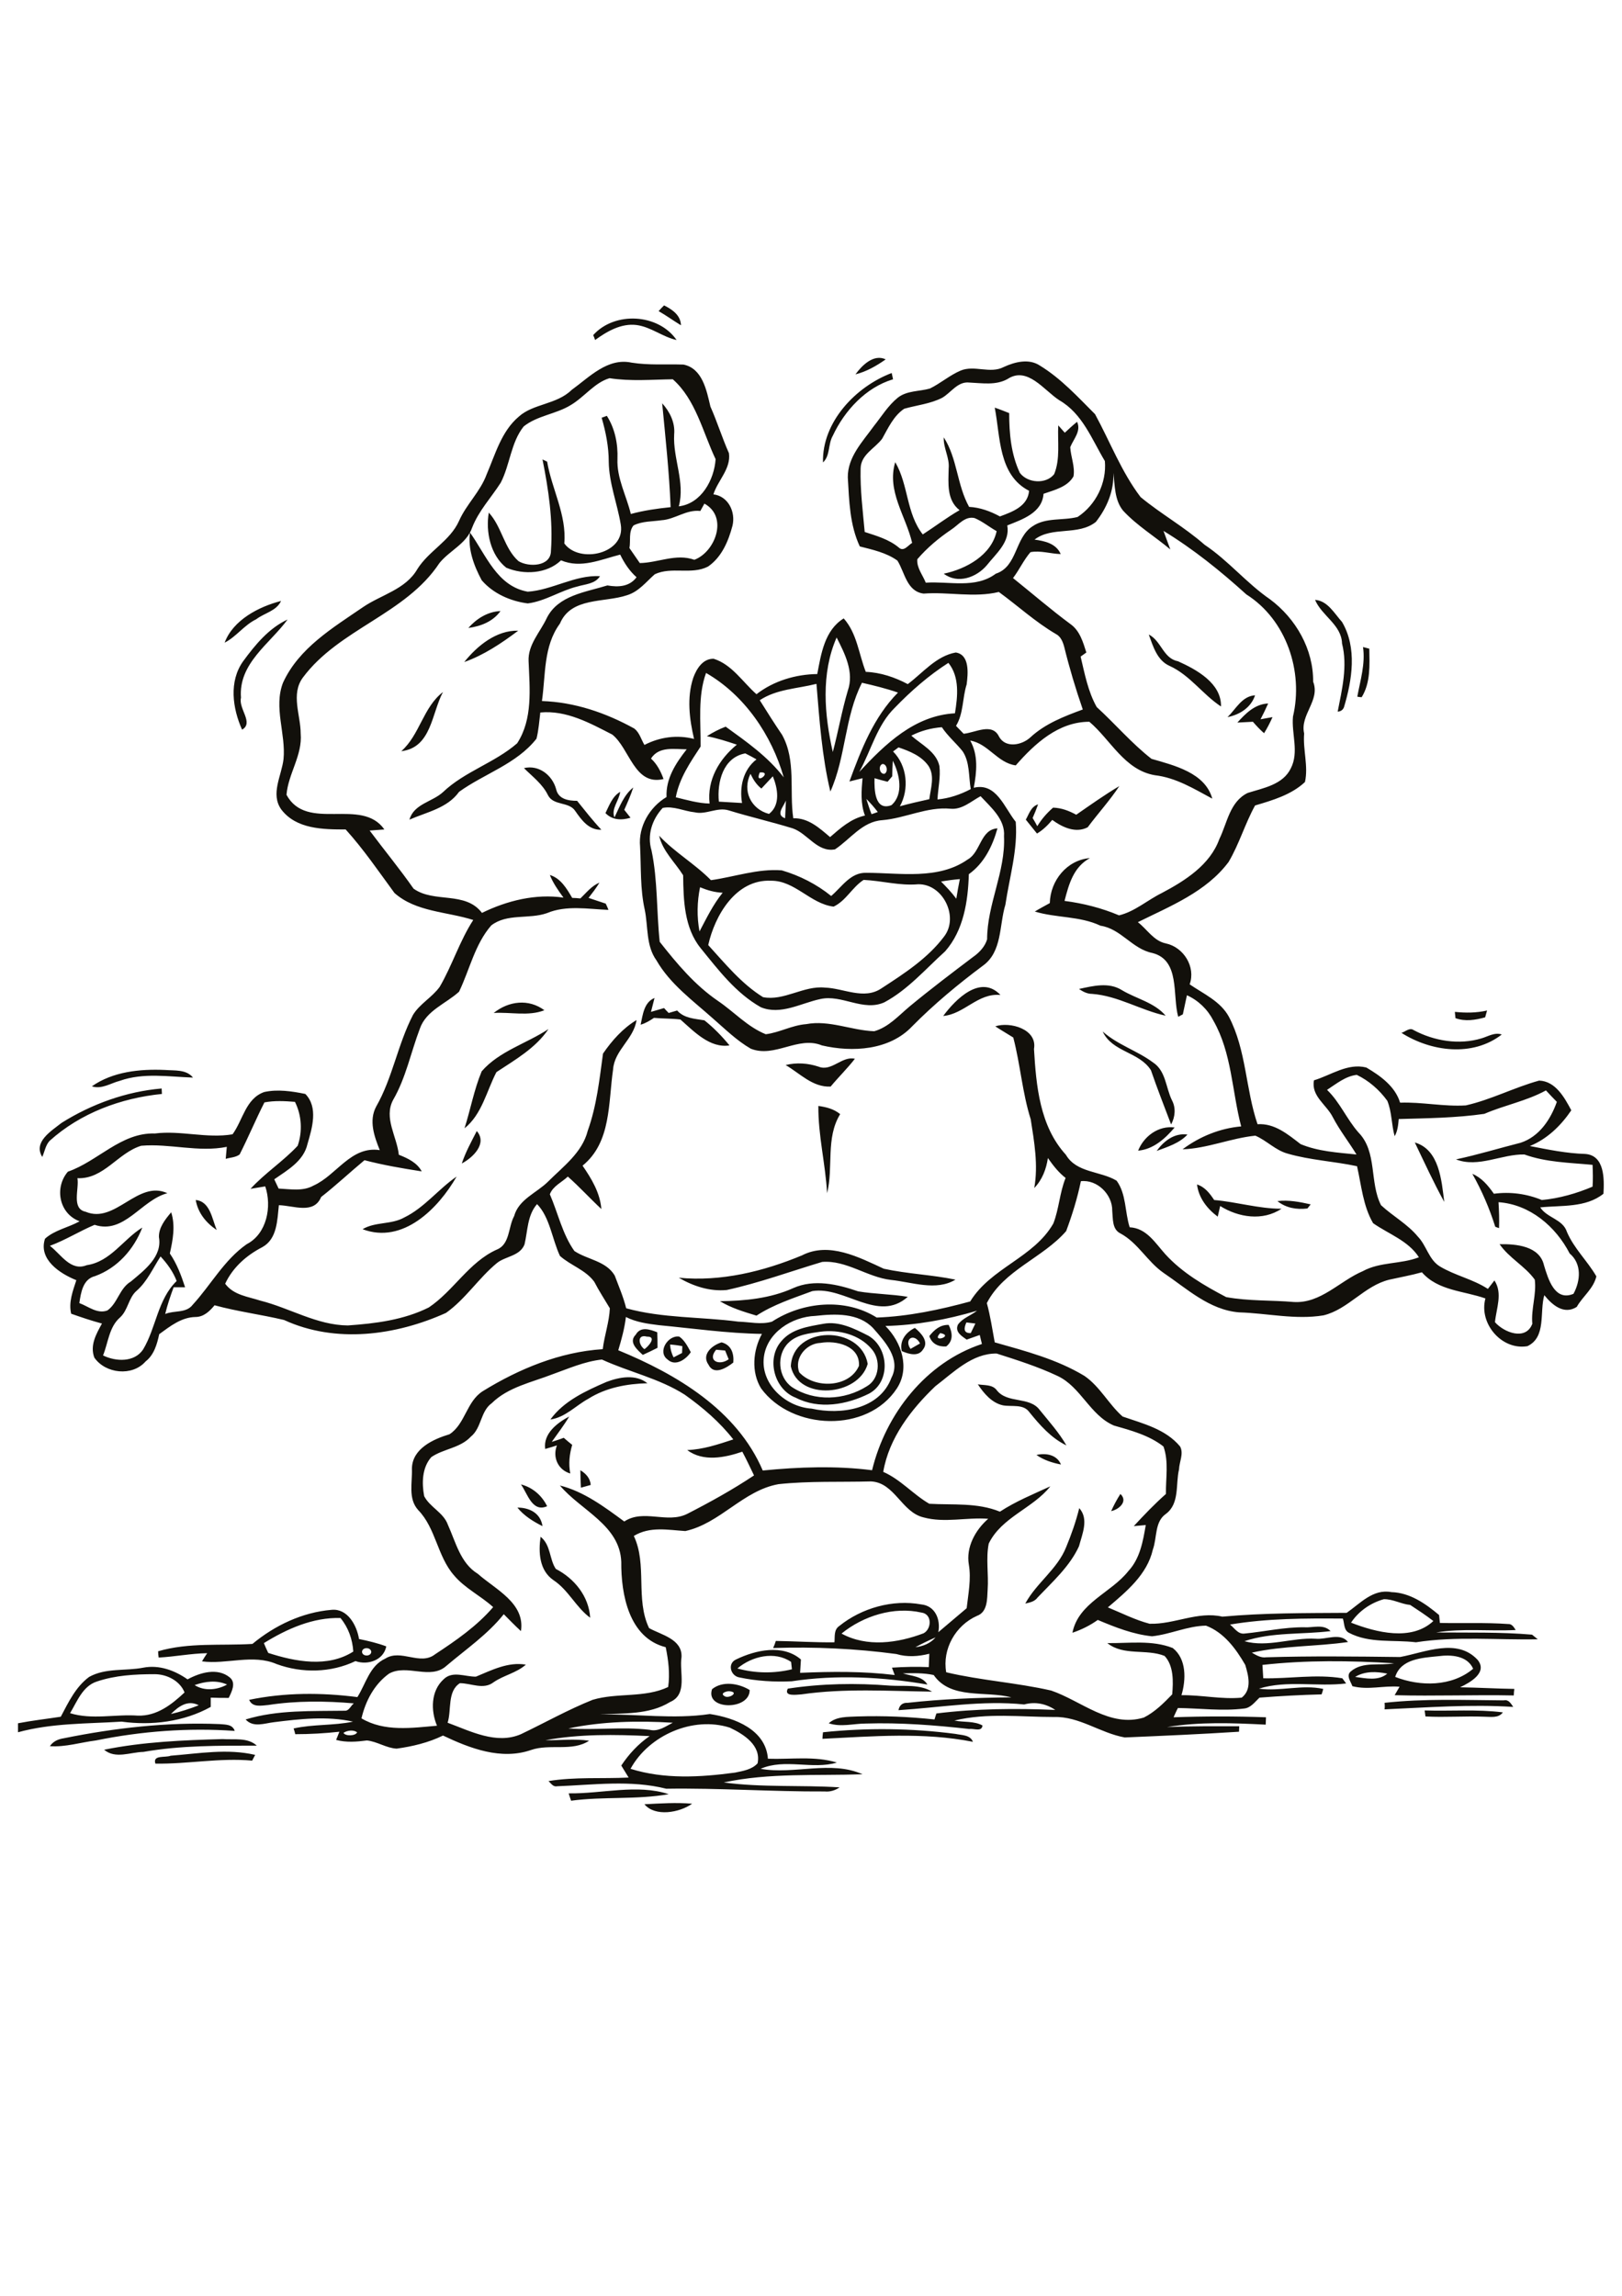 <?xml version="1.0" encoding="utf-8"?>
<!-- Generator: Adobe Illustrator 21.0.2, SVG Export Plug-In . SVG Version: 6.00 Build 0)  -->
<svg version="1.2" baseProfile="tiny" id="Layer_1" xmlns="http://www.w3.org/2000/svg" xmlns:xlink="http://www.w3.org/1999/xlink"
	 x="0px" y="0px" viewBox="0 0 595 842" overflow="scroll" xml:space="preserve">
<path fill="#12100B" d="M236.4,661.7c5.8-0.3,11.7-0.7,17.5-0.2C249.3,664.8,240.3,666.4,236.4,661.7 M208.6,657.7
	c12.2,0.2,25.1-3.5,36.7,0.3c-11.8,2.1-23.9,0.8-35.8,2.4C209.3,659.8,208.8,658.4,208.6,657.7 M62.6,643.9
	c10.3-0.8,20.8-2.7,31-0.3c-0.3,0.5-0.8,1.6-1.1,2.1c-11.8-1.1-23.7,1.3-35.5,1.1C55.9,643.5,60.7,644.7,62.6,643.9 M38.2,641.7
	c14.3-2.9,28.9-3.5,43.4-3.9c4.3,0.3,9.2-0.7,12.6,2.4c-13.9,0-27.9-0.1-41.6,2.3C47.8,642.6,42.3,645.2,38.2,641.7 M301.9,635.3
	c16.2-1.7,32.5-1.5,48.6,0.6c2.3,0.5,5.4,0.3,6.4,2.9c-18.2-3.6-36.8-2-55.2-1.1C301.7,637.2,301.8,636,301.9,635.3 M23.4,637.5
	c18.8-3.8,38-6,57.2-5.2c2,0.2,4.7,0,5.5,2.5c-17-1.2-34.2,0.1-50.9,3.5c-5.6,0.7-11.2,2.5-16.9,2.1
	C19.5,638.6,21.4,637.8,23.4,637.5 M522.6,627.3c9.6,0.3,19.2-0.5,28.7,0.7c-1.6,2.2-4.4,1.6-6.7,1.6c-7.2-0.3-14.5,0.3-21.7-0.1
	C522.8,628.9,522.7,627.8,522.6,627.3 M507.9,624.5c14.5-1.6,29.2-1,43.7-0.9c1.8-0.4,2.6,1.1,3.5,2.4c-15.7-1-31.5,0.2-47.2,0.9
	C508,626.3,508,625.1,507.9,624.5 M289,619.3c12.4-1.9,25.1-2.1,37.6-1.1c5.1,0.3,10.7-0.6,15.3,2.2c-15.9-0.2-32-1.3-47.9,1
	C292.2,621.5,287.4,622.3,289,619.3 M267.9,620.3c-0.9-0.3-4,0.6-2.2,1.7C267.2,623.2,271.2,620.7,267.9,620.3 M261.2,619.5
	c3.8-3.1,9.7-2.2,13.8,0.3C275.1,627.3,258.6,627.3,261.2,619.5 M62.7,628.6c3.5-0.8,6.9-1.9,10.2-3.2
	C68.9,623.3,65.5,625.8,62.7,628.6 M71.4,618c3.6,2.3,8.3,1.8,11.9-0.2C79.5,616.1,75.3,616.6,71.4,618 M35.5,616.7
	c-5.2,1.7-7.2,7.3-9.8,11.6c8.1,2.5,16.6,0.3,24.9,0.9c6.9,0.2,12.3-4,17.1-8.5c-1.7-4.3-6.5-6.7-11-6.7
	C49.5,614,42.3,614.4,35.5,616.7 M32.7,615c6.1-3.4,13.3-2.1,19.9-3.4c5.8-1.1,11.5,1,16.2,4.3c4.6-2.5,11-4.4,15.5-0.7
	c2.4,2,0.7,5.2-0.4,7.5c-2.2,0-4.4,0-6.6-0.1c0,0.9,0,2.6,0,3.4c-9.9,5.5-21.7,6.9-32.7,5.4c-12.7,0.8-25.6,0.5-38,3.9V632
	c5.2-1,10.5-1.6,15.7-2.4C25.1,624.3,27.8,618.6,32.7,615 M132.8,605.8c0.1,1.8,3.3,1.8,3.4,0C136,604,132.9,604,132.8,605.8
	 M96.8,602.6c0.5,1.2,1,2.4,1.6,3.6c9.9,3.2,21.8,5.5,31.2-0.5c-0.3-4.5-1.8-8.8-4.7-12.3C114.8,593.1,105.2,597.4,96.8,602.6
	 M92.6,602.9c8.2-6.8,18.3-11.6,29-12.5c5.9-0.6,9.3,5.7,10.1,10.7c3.4,0.7,6.8,1.5,10,2.7c-1,5.1-6.8,7-11.3,5.4
	c-9,4.3-19.6,4.5-28.9,1.1c-8.8-3.8-18.3,0.2-27.4-1c0.6-1,1.2-2,1.9-3c-6,0.1-11.9,1.3-17.8,1.6c-0.1-0.6-0.2-1.7-0.2-2.3
	C69.2,602.3,81,603.6,92.6,602.9 M198.3,563.6c3.8,3,3.2,8.3,5.6,11.8c6.8,3.5,12.1,10,12.6,17.9c-5.2-3.8-8-10.2-13.5-13.8
	C197.8,575.9,197.5,569.3,198.3,563.6 M395.9,553.1c3.6,4,1.1,9.5-0.1,14c-3.4,7.4-9.7,13-15.2,18.8c-1.1,1.5-2.8,1.8-4.5,2.2
	c4.1-7.6,11.8-12.6,15-20.7C393,562.8,394.7,558,395.9,553.1 M189.8,552.9c4.4,0,8.5,2,9.2,6.8C195.6,558,192.2,555.9,189.8,552.9
	 M407.6,554.2c1-2.2,2.1-4.3,3.4-6.3C413.9,550.6,410.5,553.6,407.6,554.2 M191.1,544.4c4.3,1.1,7.7,4.1,9.6,8
	C195.2,554.8,193.5,547.7,191.1,544.4 M212.9,539.2c2,1.2,3.6,2.9,3.8,5.4c-1.2,0.3-2.4,0.7-3.6,1
	C213,543.4,212.9,541.3,212.9,539.2 M380.2,533.6c3.5-0.8,7.5-0.1,9,3.5C386.1,536.5,382.9,535.5,380.2,533.6 M200,531.4
	c-0.8-5.6,4.4-9.6,8.8-11.9c-1.9,3.2-4.2,6.2-6.4,9.3c1.5-0.5,2.9-0.9,4.4-1.5c1,0.9,2,1.7,3.1,2.6c-1,3.4-1.4,6.9-0.7,10.5
	c-4.5-1.3-6.6-6-4.9-10.3C202.9,530.5,201.5,531,200,531.4 M358.7,507.7c2.4,0.4,5.3,0,6.9,2.1c3.9,5.1,12,2.2,15.8,7.3
	c3.4,4.2,7.1,8.3,9.8,13c-5.6-2.7-9.7-7.4-13.6-12.2c-2.2-3.1-6.4-1.9-9.7-2.5C363.8,514.5,360.9,511,358.7,507.7 M222.5,506.8
	c4.8-1.8,10.7-2.9,15,0.5c-7.6,0.2-15.2,1.6-21.7,5.7c-4.6,2.5-8.4,6.8-13.9,7.6C206.8,513.8,214.9,510.1,222.5,506.8 M262.7,495
	c-3.4,4.1,1.2,6,4.6,3.5c-0.3-0.8-1-2.4-1.3-3.2C264.8,495.2,263.7,495.1,262.7,495 M259.9,500.5c-2.7-3.8,1.4-7.2,4.8-8.2
	c3.5,0.9,4.6,4,4.3,7.4C266.6,501.6,261.9,504.6,259.9,500.5 M301,492.5c-5.3,0.2-9.8,5.6-7.8,10.8c5.6,6.1,18.4,5.7,21.9-2.4
	C315.5,493.5,306.7,491.5,301,492.5 M290.1,501.1c0.7-15.1,25.7-15.2,28.2-0.9C314.9,512.1,292.9,513.9,290.1,501.1 M245.8,493.1
	c0.1,1.6,0.5,3.2,1.3,4.7c0.8-0.4,2.3-1.2,3.1-1.6c0-0.6,0.1-1.9,0.1-2.5C248.8,493.4,247.3,493.2,245.8,493.1 M244.9,498.6
	c-3.9-2.8,0.2-9.1,4.3-8.4c2,1.4,3.1,3.7,4.2,5.7C251.7,498.5,247.8,501.3,244.9,498.6 M334,494.7c0.9-0.5,2.6-1.5,3.5-2
	C335.3,488.6,331.5,491.1,334,494.7 M330.8,495.5c-0.9-3.8,1.5-6.9,4.8-8.5c2.2,1.8,5.3,5,3,7.9
	C336.9,497.7,333.3,496.6,330.8,495.5 M236.4,494.8c1.5-1,4.7-4.7,0.9-4.6C233.6,489.2,234.2,493.3,236.4,494.8 M233.2,489.5
	c1.8-3.2,5.3-1.9,7.9-0.9c0.1,1.9,0.1,3.8,0.1,5.7c-1.8,0.9-3.6,1.8-5.4,2.6C233.9,495.1,230.4,492.3,233.2,489.5 M344.9,488.9
	C341.3,492.8,350.3,489.9,344.9,488.9 M340.9,490c1.8-2.3,4-4.2,7.1-4.1c1.4,2.8,1.8,5.8-0.9,7.9C344.2,494,341.8,492.8,340.9,490
	 M301,488.4c-4.1,0.6-8.7,1-11.8,4.1c-4.5,4.4-3.8,12.6,1.3,16.2c8.2,5.4,19.3,4.9,27.5-0.3c4.7-2.7,5.2-9.8,1.7-13.7
	C315.3,489.5,307.8,487.5,301,488.4 M302,485.5c5.8-1.1,11.5,1.8,16.6,4.4c7.5,4.4,8.2,16.9,0.2,21.2c-8.2,4.1-18.4,5.9-26.9,1.5
	c-7.9-3-10.9-14.3-5.3-20.7C290.4,487.3,296.5,486.5,302,485.5 M291,472.4c7.6-3.4,16.3-1.4,23.8,1.2c6,1,12.2,1,18.2,2
	c-10.9,9.7-23.1-4-35-2.1c-7,2.6-14.2,4.9-20.5,9c-4.6-1.4-9.3-2.8-13.4-5.3C273.2,477.1,282.6,476.2,291,472.4 M294.2,460.4
	c9.9-5.1,20.9,0.7,30,4.9c8.7,1.9,17.6,2.2,26.3,4c-7.1,4.3-16,0.9-23.7,0.1c-8.7-1-16.3-7.3-25.2-6.6c-11.7,3.5-23.1,7.7-35,10.3
	c-6.2,0.6-12.3-1.4-17.6-4.5C264.5,470.1,280,466.3,294.2,460.4 M468.6,440.5c4.1-0.5,8.2,0.3,12.2,1.2c-0.3,0.4-0.9,1.1-1.2,1.5
	C475.6,443.7,471.7,443,468.6,440.5 M71.8,440.1c5.3,0.5,6,7,7.7,11C75.6,448.5,72.6,444.8,71.8,440.1 M439.1,434.4
	c2.9,0.9,4.7,3.3,6.3,5.7c8.3,0.7,16.3,3.2,24.7,3.2c-6.9,4.6-15.8,3.2-22.5-1c-0.3,1.3-0.6,2.6-0.9,3.9
	C442.8,443.3,439.7,439.3,439.1,434.4 M148.3,446.5c7.4-3.6,12.5-10.4,19.2-15c-6.7,11.7-19.7,24.9-34.5,19.3
	C137.7,448,143.5,449.2,148.3,446.5 M519,419c9,2.6,9.8,13.9,10.8,21.8C525.9,433.7,522.5,426.3,519,419 M424.3,422.1
	c2.6-3.6,6.5-6.7,11.3-6C432.6,419.3,428.3,420.6,424.3,422.1 M169.4,426.7c1.4-4.2,3.5-8,5.5-11.9
	C178.9,419.4,173.4,424.6,169.4,426.7 M417.5,422c2.1-5.3,7.5-9.3,13.4-8.5C427.4,417.6,423.1,421.5,417.5,422 M300.2,405.6
	c2.9,0.4,5.7,1.1,8,3c-5.4,8.8-2.4,19.4-4.8,29C302.8,426.8,300.1,416.4,300.2,405.6 M22.6,411.8c11-6.9,23.7-11.5,36.7-12.6
	c0,0.5,0.1,1.5,0.1,2c-15,1.5-29.9,7-41.2,17.2c-1.5,1.6-1.8,3.9-2.7,5.9C12.1,418.8,18.8,414.8,22.6,411.8 M33.7,398.4
	c7.7-5.4,17.6-6.4,26.8-6c3.5,0.3,7.8-0.3,10.3,2.8c-8.9-0.3-18.2-1.9-26.9,1.2C40.7,397.2,37.3,399.6,33.7,398.4 M300.3,391.2
	c4.8,1.9,8.5-4,13.3-2.9c-2.8,3.6-6,6.7-8.9,10.2c-6.6,0.3-11.2-4.8-16.5-7.9C292.2,389.6,296.4,389.9,300.3,391.2 M404.5,378.3
	c5.5,4.9,12.6,7,18.4,11.3c4.8,3.1,4.7,9.2,7,13.9c1.5,2.8,1.2,6.1-0.3,8.9c-2.5-6.6-5.1-13.2-7.4-19.9
	C417.9,385.7,408,385.9,404.5,378.3 M176.7,392.9c6.4-7.4,16.5-10.2,24.5-15.5c-4.7,7-12.3,11.3-19.1,15.8
	c-3.6,6.9-5.3,15.5-11.7,20.6C172.6,406.9,173.9,399.6,176.7,392.9 M514.1,378.8c1.4-0.4,3-2.1,4.5-1c7.5,4,16.7,5.5,24.9,3
	c2.4-0.7,4.8-2.3,7.4-1.4C540.2,387.7,525,385.7,514.1,378.8 M533.7,371.1c3.9,0.4,7.9,0.4,11.8-0.5c-0.2,0.6-0.5,1.9-0.7,2.5
	c-3.6,1-7.3,1.6-10.9,0.3C533.9,372.8,533.7,371.7,533.7,371.1 M181.1,371.5c5.5-4.4,12.8-5.3,18.6-1
	C193.8,372.8,187.3,371.1,181.1,371.5 M235,375.8c0.8-3.6,1.2-8.2,5.1-9.8c-0.4,1.7-0.9,3.4-1.3,5.1c1.6-0.5,3.2-0.9,4.8-1.4
	c0.4,0.5,1.3,1.4,1.7,1.8c0.8-0.2,2.3-0.7,3.1-0.9c2.6,2.9,6.5,3,10,3.6c3.4,2.7,6.5,5.9,9.2,9.2c-7.2,1.1-13-5.1-18-9.5
	c-3.2-0.4-6.5-0.3-9.7-0.6C238.4,374.3,236.8,375.3,235,375.8 M395.8,362.7c5.1-1.1,10.9-2.6,15.7,0.4c5.3,3.2,11.9,4.5,16.1,9.4
	c-9.2-2-17.5-7.3-27-8C398.8,364.5,397.3,363.7,395.8,362.7 M346,372.6c4.5-6.1,13.7-15.4,21-7.7C358.7,364.1,353.8,371.9,346,372.6
	 M256.6,341.6c2.6-4.9,5-9.9,8.5-14.2c-2.9-0.1-5.6-0.9-8.3-2C255.7,330.7,255.6,336.3,256.6,341.6 M345.2,323.3c2,2,3.9,4,5.6,6.3
	c0.4-2.4,0.8-4.8,1.3-7.2C349.8,322.6,347.5,322.9,345.2,323.3 M259.8,346.6c6.2,6.8,12.2,14.2,20.1,19.1c7.7,1.5,14.9-4.3,22.7-3.5
	c6.8,0.2,14.3,4.6,20.7,0.3c8.3-5.4,17-11,23-19c5.6-7.2-0.4-19.4-9.5-19.2c-6.8,0.6-13.3-1.3-20-1.6c-4.2,2.7-6.4,7.6-11,9.8
	c-8.5-1-14.2-9.6-23-9.5C269.9,322.4,262.2,335.8,259.8,346.6 M355,315.2c4.8-2.7,4.6-11,10.9-11.4c-1.8,6.5-4.9,12.8-10.5,16.8
	c-0.3,9.9-1.9,20.6-8.7,28.3c-7.2,6.5-13.7,14.1-22.3,18.7c-7.8,3.5-15.6-3-23.5-1.2c-7.1,1.5-14.5,6-21.8,3
	c-9.2-5.2-15.6-13.7-22.1-21.7c-6-7.4-6.3-17.6-6.4-26.7c-3-4.8-7.5-8.8-8.8-14.5c5.7,6.1,13.1,10.3,19,16.3
	c8.6-1.2,17.2-4.3,26-3.6c6.5,1.9,12.8,5.1,18.1,9.4c3.9-3.3,7.1-8.7,12.9-8.5C330,320.1,344.2,322.8,355,315.2 M225.4,299.8
	c1.9-3.9,3.4-8.2,6.9-11c-0.9,2.8-2.1,5.5-3.3,8.2c0.8,1,1.5,1.9,2.3,2.9c-3.3,1-6.7,0.9-9.2-1.7c1.4-2.8,2.5-6.1,5.4-7.8
	C227.1,293.7,224.1,296.6,225.4,299.8 M394.8,298.8c5.2-3.6,10.4-7.3,15.8-10.5c-3.5,5.3-7.8,10-11.6,15.1c-4.4,2.3-9.3,0-13-2.7
	c-1.6,1.9-3.4,3.7-5.6,5c-1.4-1.7-2.7-3.4-4.1-5.1c1.2-2.1,1.9-4.8,4.5-5.6c-0.6,1.7-1.3,3.4-2,5c0.6,1,1.2,2,1.7,3
	c1.6-2.6,3.5-4.8,5.8-6.8C389.5,296.3,392.2,297.4,394.8,298.8 M192.2,281.7c5.5-1.3,10.4,2.6,11.8,7.7c0.8,3.7,4.5,4.3,7.7,4.3
	c2.9,3.6,5.7,7.2,8.9,10.6c-4.6,0.2-7.3-3.6-9.6-6.9c-2.3-3.5-8-1.8-10-5.8C199,287.5,195.3,284.8,192.2,281.7 M453.9,265
	c3-3.3,6.4-6.8,11.3-7c-0.9,2-1.8,3.9-2.8,5.8c1.4-0.3,2.9-0.5,4.4-0.8c-0.9,2-1.9,4-3.1,5.9c-1.5-1.3-2.8-2.7-4.1-4.2
	C457.7,264.8,455.8,264.9,453.9,265 M450.3,263c3.1-3,5.3-7.7,10.1-8C458.9,259.5,454.8,262.1,450.3,263 M147.2,275.5
	c6.8-6,8-16.1,15.3-21.7C158.3,261.6,158.3,274.2,147.2,275.5 M500,237.3c0.8,0.2,1.5,0.4,2.3,0.6c0.1,6,0.5,12.5-2.8,17.8
	c-0.4,0-1.2-0.1-1.6-0.2C499,249.5,500.9,243.5,500,237.3 M421.4,232.7c4.6,2.3,5.3,8.8,10.7,9.8c6.9,3.1,16,8.1,15.8,16.6
	c-6.7-4.4-11.4-11.5-18.9-14.9C424.5,242.2,423,237.1,421.4,232.7 M170.3,242.8c4.8-6,11.8-11.7,19.8-11.5
	C184,235.9,177.4,240.3,170.3,242.8 M89.2,242.5c4.4-6,9.4-12.1,16.3-15.3c-6.5,8.9-18.1,16.1-17.1,28.7c-1,4,4.8,9.2,0.4,11.7
	C85.3,259.8,83.9,249.9,89.2,242.5 M171.8,230.3c3-3.4,7.1-6,11.8-6.2C180.9,227.9,176.4,229.7,171.8,230.3 M82.4,235.7
	c3.1-8.3,12.5-13.2,20.7-15.3c-1.7,3.7-6.1,4.4-9.1,6.7C89.5,229.3,86.7,233.5,82.4,235.7 M482.4,220c4.6,0.3,7.1,5,9.9,8.1
	c5.6,9.5,3.7,21.3,0.7,31.3c-0.4,1-1.2,1.5-2.3,1.6c1.6-8.2,3.7-16.7,1.6-25C492.1,229.1,484.9,225.9,482.4,220 M172.4,195.3
	c5.9,8.2,9.9,19.7,21.2,21.7c9-0.6,17.3-6.2,26.5-5.7c-1.8,2.9-5.4,2.9-8.3,3.8c-6.2,1.5-11.8,5.4-18.2,6.2
	c-6.3-0.8-12.7-3.6-16.9-8.5C173.8,207.4,171.6,201.4,172.4,195.3 M301.9,169.6c-0.4-14.8,12-27.8,25.2-32.8
	c0.1,0.6,0.4,1.7,0.5,2.3c-10,3-17.8,11.5-22.1,20.7C303.7,162.9,304.6,167.1,301.9,169.6 M126,635.5c0.6,1.3,4.5,1.2,5-0.2
	C129.6,634.3,127.4,634.6,126,635.5 M231.3,648.7c12.4,3.9,25.6,3.1,38.3,1.4c2.9-0.6,6.2-1.1,8.3-3.4c1.4-6.6-5.1-10.7-10.2-13.1
	C254.2,629.3,238,636.4,231.3,648.7 M208.5,633.9c9.9,0.7,19.9-0.7,29.8,0.5c3.2,0.8,5.9-1.3,8.5-2.6
	C234,631,220.9,631.3,208.5,633.9 M497.1,615c3.9,0.5,8.5,1.6,11.8-1.2C505,613,500.7,612.8,497.1,615 M511.8,615
	c9.2,3.6,20.8,3.6,28.6-3c-2.2-4.9-8.2-5.2-12.8-4.6C521.8,608,513.9,608.3,511.8,615 M270.5,611.9c6.5,1.8,13.4,1.9,20,0.3
	c-0.1-0.9-0.2-1.8-0.3-2.7C284.2,605.4,275.8,607.4,270.5,611.9 M335.8,604.1c2.8-0.3,5.5-1.4,7.4-3.6
	C340.7,601.6,338.2,602.8,335.8,604.1 M308.7,599.1c9.3,5.1,20.6,3.5,30.1-0.1c3-1.6,3.2-7.1-0.8-7.6
	C327.9,589.1,316.7,592.6,308.7,599.1 M495.6,595.1c9.2,3.6,22.2,6.9,30.2-0.6c-2.7-2.1-5.6-4-8.5-5.9c-3.3-0.3-6.4-2.2-9.7-2.1
	C502.7,587.9,498.4,590.9,495.6,595.1 M202.7,504c-7.7,3-16.3,4.7-22.3,10.6c-4.2,3-3.7,9.1-7.7,12.3c-3.9,4.2-10,4.4-14.5,7.5
	c-3.4,3.9-3.5,9.5-2.6,14.3c2.1,4.1,7.1,6,8.7,10.5c2.9,6.4,4.6,14.1,11,18c6.4,5.7,17.4,10.7,15.8,21c-2.2-2-4.2-4.1-6.3-6.2
	c-5.9,7.4-13.8,12.8-21,18.9c-5.9,5.4-14.5-0.8-21.1,2.9c-5.4,3.9-8.6,10-10.1,16.4c8.4,5,18.5,3.5,27.7,2.7
	c-2.3-5.5-2.3-12.7,2.4-17c3.3-3.3,8-0.9,11.9-1c5.8-2.4,11.8-5.5,18.3-4.4c-3.5,3.1-8.2,3.9-11.9,6.5c-3.7,2.8-8.2,0.3-12.3,0.3
	c-4.7,3-3,9.8-4.5,14.5c8.4,3.1,17.9,8.1,26.9,4.2c8.8-4.2,17.3-9,26.3-12.6c9-2.7,19.1-0.6,27.7-4.7c0.7-4.8,0.1-9.8-0.9-14.6
	c-13.5-3.4-16.4-19.4-16.3-31.3c-0.5-13.5-14.9-18.9-22.5-28c8.8,2.2,16.4,7.9,23.6,13.2c7.1-4.7,15.7,0.9,23.1-2.8
	c8.4-4.3,16.7-8.9,24.5-14.1c-1.4-2.9-2.8-5.9-4.3-8.7c-6.4,2.2-14.4,3.8-20.2-0.6c5.8-0.2,11.4-2.1,16.9-3.9
	c-5-6.4-11.2-11.7-17.8-16.4c-9.4-6-20.4-8.3-30.4-12.9C214.4,499.3,208.6,501.9,202.7,504 M343.1,508.4c-8.9,8.5-17,19-19.1,31.4
	c6.4,2.8,11,8.3,16.9,11.7c8.6,0.5,17.6-0.5,25.9,2.9c5.8-3.8,12.2-6.4,18.5-9.3c-6.4,8.1-17.9,11.3-22.6,21
	c-1.1,5.5,0,11.3-0.4,16.9c-0.2,3.4,0,8.2-3.9,9.6c-7.9,3.5-12.8,12.2-11.3,20.7c12.7,3,25.8,3.8,38.5,6.7
	c11.1,3.8,21.5,13.7,34,9.9c4-2,7.3-5.3,10.4-8.5c0.4-4.6,0.6-10.5-2.8-14.1c-6.7-2.7-15,0.1-21-4.7c8,0.1,16.4-1.2,24,1.8
	c5.1,4,4.9,11.6,3.2,17.3c7.4-0.1,14.7,1.6,22.1,0.9c3.8-3,2.5-8,1.3-12c-3.4-5.9-7.8-11.9-14.4-14.4c-6.8,0.1-13.1,3.2-19.8,3.9
	c-6.9-0.7-13.5-3.3-19.9-6c-2.8,2-6,3.6-9.3,4.7c2.2-11,14.2-14.6,20.5-22.6c4.3-4.6,5.4-11,6.4-16.9c-1.1,0.1-3.3,0.3-4.4,0.4
	c3.8-4.1,7.6-8.1,11.8-11.8c-0.1-5.8,1.1-11.8-0.9-17.4c-5.2-4.1-11.9-5.9-18.2-7.7c-8.8-3.8-12.1-14.2-20.7-18.2
	c-7.2-3.4-14.8-5.8-22.3-8.2C356.6,496.3,349.8,503.3,343.1,508.4 M354.5,485c-0.9,2-1.2,4,1.6,3.9c0.6-1.2,1.1-2.3,1.7-3.5
	C357,485.3,355.3,485.1,354.5,485 M299.1,482.6c-8.6,0.3-17.8,6.1-18.9,15.2c-1.2,9.9,8.1,18.2,17.5,18.8c10.7,2.4,25,0.3,29.3-11.3
	c3.6-6.9-2.4-13.3-6.7-18.2C314.9,481.4,306.3,481.8,299.1,482.6 M324.8,486.3c5.9,5.9,9.1,15.4,4.2,22.9
	c-10.8,16.5-38.5,15.4-49.8,0c-3.7-6-3-14,0.3-20c-12.7-0.2-25.2-2-37.8-3.2c-4.1-0.5-8.4-1.1-12.1-3c-0.5,4.2-1.6,8.2-2.8,12.2
	c21.4,8.8,43.5,21.9,53,44.1c13.2-1.3,26.9-1.8,40.1-0.1c5-20.6,19.7-39.5,40.3-46.3c-0.2-0.8-0.6-2.5-0.8-3.3
	c-1.6,0.6-3.2,1.1-4.8,1.7c-1.8-1.3-4.4-2.8-3.2-5.5c1.7-2.4,4.7-3.3,7-5.1C347.3,484,336.1,486,324.8,486.3 M58.9,460.8
	c-2.8,4.3-4.9,9.2-8.8,12.6c-3,2.6-3.1,7.1-6.1,9.8c-4,3.5-4.3,9.2-6.2,13.9c4.7,2.3,11.5,2.6,14.7-2.2c4.8-8,5.3-18.3,12.3-25.1
	C63.5,466.4,61.4,463.5,58.9,460.8 M97,404.3c-3.2,6.3-5.9,12.8-9.1,19.1c-1.5,1.1-3.4,1.1-5.1,1.6c0.1-1.5,0.3-3,0.4-4.4
	c-10.5,2.1-20.9-1.3-31.4-0.4c-8.6,2.6-13.7,12.3-23.4,11.9c0.7,3.9-2.3,11.2,3,12.3c10.9,4.6,19.1-11.8,30-6.8
	c-9.6,2.5-15.8,15.2-26.7,11.6c-5.5,2.3-10.7,5.6-16.4,7.7c4,3,7.6,9.5,13.5,7.1c8.8-1.3,13.4-9.5,20.4-13.8
	c-3.1,8-9.1,14.8-17.3,17.8c-4.5,1.1-5.2,6-5.8,9.9c3.3,1.2,6.6,4.1,10.3,2.7c3.8-2.7,4.4-8.1,8.6-10.6c4.9-4.1,11.6-9.1,10.3-16.3
	c-0.1-3.5,2.3-6.5,4.5-9.1c1.6,5,0.6,10.2-0.5,15.1c2.6,3.8,4.2,8.1,5.6,12.4c-1.4,0-2.8,0-4.2,0c-1.2,3.2-2.3,6.5-3.1,9.8
	c3.3-1.4,7.7-0.2,10.1-3.4c6.7-7.3,11.5-16.4,19.8-22.2c7.4-3.8,9.3-13.8,6.8-21.2c-1.8,0.3-3.6,0.6-5.4,0.9
	c5.3-5.8,12-10.1,17.3-15.8c1.8-5.2,1.5-11.1-1-16.1C104.4,403.8,100.7,403.6,97,404.3 M486.8,399.7c4.7,4.5,7.2,10.7,11.5,15.6
	c7,7.1,4,18.3,8.3,26.7c4.3,4,9.7,6.9,13.5,11.5c3.2,3.3,4,8.4,8,10.9c5.6,3.4,12.2,4.7,17.7,8.3c0.8-1,1.6-2.1,2.4-3.1
	c3.1,4.7,0.7,10.2,0.2,15.3c3.3,3.8,11.3,6.9,13.7,0.6c-0.5-5.5,1.6-10.8,0.9-16.2c-3.6-5-9.4-7.9-12.9-13c6-0.1,14.7,0.6,16.3,7.8
	c1.5,4.9,3.9,13.3,10.8,10.4c2.6-4.8,3.1-11-1.4-14.8c-5.1-9.9-14.6-18-26.1-18.8c0.2,3.2,0.3,6.3,0.2,9.5c-0.3-0.1-1-0.3-1.4-0.5
	c-2.1-6.7-4.9-13.2-8.4-19.4c3.4,1.4,5.8,4.3,7.9,7.3c6-0.8,12,0,17.6,2.3c6.4-0.6,12.7-2.4,18.6-4.9c0.2-2.7,0.1-5.4,0-8
	c-8.4-0.8-17-0.9-25-3.8c-8.3-0.2-16.9,5-25.1,1.8c8-1.7,15.8-4.1,23.7-6.1c6.8-2.2,11-8.5,13.3-15c-1.4-1.4-2.7-2.8-4-4.2
	c-7.1,3.9-15.2,5.4-22.6,8.6c-10.4,1.5-20.9,1.6-31.4,1.9c-0.2,2.2-0.4,4.4-1.5,6.3c-1.2-4.3-1-8.9-2.7-13c-2.9-4-6.8-7.4-11.2-9.5
	C493.5,394.7,490.2,397.5,486.8,399.7 M317.8,293c0.6,1.9,1.2,3.8,1.9,5.6c0.6-0.2,1.8-0.6,2.3-0.8
	C320.7,296.1,319.3,294.5,317.8,293 M288,300.1c0.1-2.2,0.2-4.3,0.3-6.5C287.4,295.9,284.4,298.8,288,300.1 M348.7,296.6
	c-8.7-0.8-16.6,3.5-25.1,4.2c-7.3,0.5-11.7,7-17.3,10.7c-6.5,1.2-10-5.8-15.5-7.7c-7.8-2.4-15.7-4.2-23.5-6.6
	c-4.2-1.3-8.3,1.7-12.5,0.7c-3.9-0.4-7.7-2.4-11.7-1.6c-3.9,4.2-5.8,10-4.1,15.6c2.3,11,1.8,22.3,3,33.5c6.3,8,12.9,15.9,21.4,21.7
	c5.9,4,10.8,9.5,17.5,12.2c5-0.6,9.6-3.3,14.8-3.7c8.5-1.6,16.6,2.3,25,2.6c5.3-1.5,9-5.8,13.1-9.2c7.5-6.2,15.3-12.1,23.1-18
	c2.3-1.6,4.4-3.8,5.2-6.5c0-12.9,6.8-24.8,6.2-37.8c0.5-6.2-4.8-10.6-8.6-14.7C356.2,293.9,352.9,297,348.7,296.6 M282.1,298.5
	c4.3-3.3,3.2-9.4,1.4-13.8c-1.4,1.5-2.8,3-4.2,4.5c-1.8-1.4-3-3.3-4-5.4C272.2,290,275.5,296.8,282.1,298.5 M278.7,283.3
	C276.5,288.4,283.8,282.8,278.7,283.3 M327.5,279c-0.1,1.9-0.2,3.8-0.2,5.7c-0.4,0.5-1.3,1.5-1.7,2c-1.6-0.4-3.2-0.8-4.8-1.3
	c-0.1,4,0,12.2,6.2,9.9C331.6,291.3,330,283.8,327.5,279 M323.7,280.2c-1.6,0.6-1.1,3.7,0.7,3.6
	C325.9,283.2,325.4,280.1,323.7,280.2 M263.7,294c2.8,0.2,5.6,0.3,8.5,0.5c-1-5.9,0.4-12.2,5.3-16c-1.4-0.8-2.7-1.5-4.1-2.2
	C265.2,277.8,263,286.9,263.7,294 M329.6,274.1c-0.7,0.5-1.3,1-2,1.5c5.2,5.2,6,13.8,2.5,20.1c3.6-1,7.2-1.8,10.8-2.6
	c0.5-4,2.1-8.5-0.3-12.2C338,277.2,333.7,275.5,329.6,274.1 M334.3,269.8c3.7,3.3,9.1,5.8,10.3,11.1c0.5,4.1-0.5,8.2-0.7,12.3
	c4.3-0.4,8.4-1.8,12.2-3.8c-0.8-4.6-0.3-9.9-3-13.9c-2.4-3-5.4-5.5-7.6-8.8C341.6,267,337.8,268,334.3,269.8 M278.7,256.8
	c2.7,4.3,5.4,8.6,8.2,12.7c5.2,9.4,2.6,20.4,4.1,30.6c5.5-0.2,9.6,3.6,13.5,6.9c3.8-3.3,7.7-6.8,12.8-7.9c-1.7-4.4-1.3-9.2-0.9-13.7
	c-1.6,0.4-3.2,0.8-4.8,1.2c4.3-11.7,8.9-23.6,17.8-32.6c-4.3-1.5-8.8-2.6-13.2-3.6c-6.4,12.5-5.9,27.3-11.6,39.9
	c-3.1-12.9-4-26.3-5.1-39.5C292.4,252.6,284.9,252.7,278.7,256.8 M259,246.8c-3.1,8.6-1.9,18-2,27c-3.8,5.8-7.8,11.6-9.1,18.6
	c4.1,1,8.2,2.2,12.4,2.3c-1-8.6,3.5-16.3,10-21.6c-3.6-1.2-7.3-2.4-11-3.1c2.2-1.4,4.5-2.6,6.9-3.5c7.6,5.5,15.5,11,21.3,18.6
	C283.1,269.6,273.1,254.9,259,246.8 M328.3,259.5c-6.6,6.4-8.7,15.7-13.1,23.6c9.5-10.2,20.3-20.7,35.1-21.5
	c1-6.1,1.8-13.3-2.4-18.5C340.7,247.7,334.2,253.4,328.3,259.5 M306.9,233.8c-5.8,13.2-4.5,28.4-1.4,42c2-7.5,3.3-15.1,5.5-22.5
	C313.4,246.5,309.9,239.7,306.9,233.8 M258.4,184.7c-0.4,0.7-1.1,2-1.5,2.7c-5.2-0.6-9.3,3.1-14.3,3.4c-3.4,0.5-7,0.3-10.2,1.9
	c-1.9,2.3-1,5.6-1.5,8.3c1.3,1.8,2.5,3.7,3.8,5.5c6.7-0.1,13.3-3.6,20-1.2C262.3,202.5,267.3,189.6,258.4,184.7 M369.6,139
	c-4.3,2.4-9.3,1.5-14,1.3c-4.3-0.5-6.7,3.7-10,5.6c-4.3,2.2-9.3,2.7-13.9,4c-3.9,2.6-5.9,7.1-8.1,11c-2.7,3.6-7.8,5.8-7.9,10.9
	c-0.2,7.8,0.8,15.5,1.5,23.3c4.3,1.4,8.9,2.7,12.5,5.7c1.8,1.7,3.4-0.8,4.9-1.7c-2.3-9.9-9.4-19-6.2-29.6c4.9,8.4,4,18.7,10.1,26.5
	c4.5-2.9,8.8-6.2,13.5-8.9c-4.8-3.7-4.1-10-4-15.3c0.4-3.9-2-7.5-1.8-11.4c5,7.7,4.8,17.4,9.3,25.5c4,0.2,7.8,1.6,11.3,3.5
	c4.6-1.7,10.2-3.7,10.7-9.4c-11.3-5.8-10.5-19.8-12.6-30.5c1.8,0.6,3.5,1.3,5.3,2c0,7.5,0.7,15.1,3.9,21.9c2.8,3.8,9.6,4.3,12.6,0.5
	c2.3-5.6,1.2-12,1.5-17.9c0.8,0.9,1.6,1.8,2.4,2.7c1.5-1.4,2.9-2.7,4.5-4c1.6,3.4-1.3,6.3-2.5,9.3c0.2,3.6,1.8,7.1,1.2,10.7
	c-2.2,3.9-7,5-11,6.4c-0.5,7-7.8,9.4-13.3,11.6c1.1,6.1-4.1,10.3-7.5,14.6c-3.8,4.5-10.7,7-15.8,3.1c8.2-1.7,17.5-6.8,19.4-15.6
	c-2.7-1.5-5.2-3.6-8.1-4.8c-3.5-0.8-5.9,2.5-8.5,4.2c-4.6,3.1-8.9,6.7-12.5,10.9c-0.3,3.1,2,5.8,3.1,8.6c8.6-0.6,18.2,2.3,25.7-3.3
	c8-2.6,6.9-13.2,13.5-17.4c4.8-3.3,11.1-2,16.5-3.4c6.7-4.4,10.7-12.5,10-20.5c-4.8-8-8.2-17.4-16.7-22.3
	C383,143.2,376.9,134.2,369.6,139 M209.3,148.6c-5.4,3.3-12.2,3.8-17.2,7.8c-4.7,5.9-5,14-8.4,20.6c-3.5,5.5-8.1,10.3-10.5,16.5
	c-2,5.9-8.3,8.4-12,13c-12.4,18.8-36.8,24.1-50.1,42c-4.5,6.1-0.8,13.8-0.8,20.5c0.7,8-4.6,14.8-5.2,22.5
	c7.5,13.8,27.5,0.7,35.9,12.7c-1.8,0.1-3.6,0.3-5.4,0.4c5.3,7.1,11,14,16.1,21.3c7.5,5.4,19,0.8,25.1,8.9c9.2-4.5,19.7-7.1,29.9-5.6
	c-1.9-2.6-3.8-5.3-5-8.3c4,1.2,6.2,5,8.2,8.4c0.7,0,2.2,0.1,3,0.2c2.2-2.1,4.1-4.6,7-5.8c-1.2,2-2.6,3.8-4,5.6
	c2.1,0.7,4.2,1.4,6.3,2.1c0.3,0.6,0.8,1.7,1,2.3c-7.5-0.3-15.5-1.8-22.6,1.2c-6.6,2.3-14.6,0-20.4,4.5c-6,6.9-7.9,16.2-11.8,24.3
	c-4.8,4.4-12.1,6.9-14.4,13.6c-3.3,8.7-5.1,18-9.8,26.1c-3.5,6.6,1.4,13.4,2.1,20.1c3.3,1.3,6.7,2.9,8.4,6.1
	c-7.1-1.1-14.1-2.3-21-4.1c-5.3,4.4-10.4,9.2-15.9,13.5c-2.7,6.5-10.2,3.1-15.5,3c-0.6,5.5-0.6,12.4-6.1,15.4
	c-5.8,3-10.8,7.4-13.6,13.4c3.1,4.2,8.3,4.7,12.9,6.2c10.8,2.7,20.7,9,32.1,9.1c10.1-0.7,20.5-2,29.7-6.6
	c9.1-6.1,14.7-16.6,24.9-21.2c4.9-1.9,4.2-8.3,6.4-12.3c1.7-6.2,8.3-8.5,12.5-12.7c5.5-5.5,12.5-10.6,14.5-18.6
	c3.3-9.2,4.3-18.8,5.6-28.3c3.3-4.8,7.3-9.3,12.3-12.3c-1,7-8.1,11-8.6,18.1c-1.8,12.2-0.6,26.7-11.2,35.3c3.3,4.8,6.4,9.9,6.9,15.9
	c-4.2-3.9-8-8.1-12.3-11.9c-2.2,2.1-5.5,3.5-6.6,6.5c3,6.9,4.6,14.6,9,20.8c4.8,3.2,11.6,3.6,14.8,9c1.5,4,3.2,7.9,4.2,12
	c13.4,3.7,27.4,3.1,41.1,4.9c4.1,0.1,8.4,1.2,12.4,0c11.2-7.3,26.8-8.8,38.4-1.5c11.6-0.4,23.3-2.9,34.3-5.9
	c7.6-12.4,23.3-16,30.5-28.6c2.1-5.4,2.3-11.3,4.5-16.7c-2.6-2-4.6-4.6-6.5-7.3c-0.6,4.1-2.1,8-5,11c1.5-8.4,0-16.9-1.3-25.2
	c-3.1-9.8-3.8-20.1-6.4-30c-2.2-1.4-4.5-2.7-6.6-4.1c5.4-1.8,15.5,1,14.2,8.3c0.8,13.5,2.1,28.3,11.7,38.8
	c3.9,6.7,12.6,5.9,18.6,9.5c3.6,4.9,3,11.5,4.8,17.1c6.2,0.3,9.4,5.8,13.1,9.9c6.2,6.8,14.3,11.5,22.3,15.7
	c8.2,1.5,16.6,1.1,24.8,1.8c9.9,0.6,16.8-7.7,25.3-11.3c6.4-3.5,13.9-2.5,20.6-5.1c-3.9-6.1-11.1-8.5-16.8-12.5
	c-3.7-6.3-4.3-13.9-5.9-20.9c-8.4-1.8-17.1-2.2-25.4-4.6c-4.5-1.2-7.7-4.8-11.9-6.6c-9,0.9-17.6,4.7-26.7,5
	c6.3-4.7,13.7-7.7,21.5-8.4c-3.4-12.9-3.4-26.9-10.2-38.8c-2.1-4.1-5.5-7.4-9.7-9.3c-0.5,2.3-1,4.7-1.5,7c-0.4,0.2-1.3,0.7-1.7,0.9
	c-2.2-7.9,0.8-20.8-9.5-23.4c-7.4-1.5-11.5-8.9-19-10c-7.6-3.6-16.2-2.8-24.1-5.2c1.8-1.1,3.7-2.1,5.5-3.1
	c0.2-8.3,6.3-15.8,14.7-16.5c-6,3.3-7.7,9.5-9.3,15.7c6.9,0.9,13.6,2.6,20,5.3c5.8-1.4,10.4-5.6,15.7-8.2
	c8.5-4.5,17.7-10.3,21.1-19.8c2.9-5.9,3.8-13.7,10.4-16.9c5.7-1.8,12.9-3,15.8-9c3.1-6,0.2-12.7,0.8-19c3.9-16.5-2.4-35.5-17.1-44.8
	c-9.5-8.6-19.4-16.6-30.4-23.3c0.8,2.3,1.7,4.5,2.5,6.8c-5.7-4.8-12.2-8.7-17.3-14.2c-3.2-3.9-3-9.2-3.6-13.9
	c0.3,6.6-2.4,12.9-6.4,18c-6.5,5.2-16.1,1.5-22.5,6.5c3.7,0.5,7.9,1.4,9.6,5.3c-3.7-0.1-7.5-1.4-11.1-0.7c-2.5,2.9-4.1,6.5-6.4,9.5
	c7,5.6,13.8,11.5,21.1,16.9c3.4,2.4,4.6,6.6,5.8,10.4c-0.5,0.4-1.6,1.1-2.1,1.5c1.5,6.3,2.7,12.8,5.9,18.5
	c6.8,6.2,12.8,13.3,20.1,19c8.3,2.4,19.7,5.1,22.3,14.6c-6.7-3.6-13.3-7.7-21.1-8.6c-11.1-1.9-16.2-13-24-19.6c-11.3,0-20,8-27,16
	c-6.7-0.9-10.1-8-16.7-9.1c3,5.3,2.4,11.5,1.3,17.3c8.3-2,11.2,7.3,15.4,12.5c0.8,10.2-2.3,20.3-3.8,30.4
	c-2.3,7.5-1.1,17.3-8.3,22.4c-9.1,6.8-17.9,14.1-25.9,22.2c-8.3,8.8-21.9,9.6-33.1,7c-8.7-3.6-17.3,4.7-26.1,1.2
	c-5.2-3-9.4-7.2-13.9-11.1c-7.4-6.6-15.7-12.6-20.7-21.3c-3.9-5.4-3-12.4-4.3-18.6c-1.7-7.6-1.3-15.4-1.7-23.1
	c-0.7-7.4,3.5-14.5,9.7-18.2c-0.3-6.8,3.4-12.4,7.4-17.5c-4.5,0-10.2-1.2-13.1,3.4c2.2,2,3.6,4.7,4.6,7.5
	c-10.7,2.6-12.4-11.2-18.8-16.3c-8.2-4.2-16.8-9-26.4-8.1c-0.4,3.2-0.6,6.4-1.4,9.6c-7.3,9.3-19.1,12.8-28.4,19.5
	c-4.3,6-11.8,7.4-18.2,10.2c1.6-5.8,8.4-6.5,12.3-10.1c8-7.6,18.9-10.7,27.2-17.9c5.8-8.9,4.6-20,4.2-30.1
	c-0.3-6.1,4.3-10.7,6.7-15.9c4.2-8.3,14.2-9.4,22.2-11.9c4,0.7,8.1,0.5,10.7-3c-2.6-2.3-4.5-5.2-6-8.3c-7.1,1.8-14.4,5.2-21.7,2.1
	c-5.2,5-13.7,5.4-20.1,2.7c-5.8-4.6-7.6-13.2-6.4-20.2c4.8,5.2,5.6,13.1,10.9,17.8c3.8,2.3,11.9,2,11.9-3.8
	c0.8-11.2-0.9-22.5-3.1-33.5c0.4,0.2,1.3,0.6,1.7,0.8c1.7,10.1,7.2,19.5,6.3,30c5.5,7.6,22.6,3.8,20.7-7c-1.3-7.7-4.3-15.1-4.4-23
	c0-5.5-1.1-10.9-2.6-16.1c0.5-0.2,1.5-0.5,1.9-0.7c3,4.7,4.1,10.3,3.9,15.8c-0.3,7.1,3.3,13.5,4.9,20.2c4.8-1.3,9.7-2,14.6-2.5
	c-0.5-12.7-1.9-25.5-3.1-38.1c2.8,3.1,4.8,7.1,4.4,11.4c-0.5,8.9,4.1,17.5,1.7,26.4c8.3-1,13-9.8,13.5-17.3
	c-4.7-9.9-7.3-21.9-15.7-29.3c-7.7,0.1-15.5,0.8-23.2-0.4C218.1,140.3,214.4,145.6,209.3,148.6 M209.7,143c6.5-4.7,13.2-11.9,22-10
	c6.3,1,12.6,0.5,19,0.7c7,1.4,8.5,9.5,9.9,15.4c2.5,5.6,4.3,11.5,6.8,17.1c0.8,5.7-4.1,10-5.7,15.1c5.5,0.7,8.2,6.5,7,11.5
	c-1.5,5.7-4,11.6-9,15c-6.1,3.1-13.3-0.1-19.5,2.8c-3.2,2.8-5.9,6.4-10.2,7.7c-8.3,2.8-20.5,0.6-24.6,10.4
	c-6.1,8.3-5.2,18.7-6.6,28.4c12,0.4,23.4,4.3,33.9,10.1c1.9,1.5,2.5,4,3.7,6c5.6-2.9,12-3.8,18.2-2.2c-1.7-7.3-2.7-15.1-0.3-22.4
	c1.2-3.3,3.5-7.1,7.5-7c6.7,2.1,10.6,8.5,15.7,13c6.3-4.9,14.4-7.3,22.3-7.4c1.4-7.4,2.7-16.1,9.7-20.4c4.9,5.5,5.5,13,8.1,19.6
	c5.4,0.2,10.7,2,15.4,4.5c5.6-4.2,10.4-10.3,17.6-11.6c5.2,0.8,4.5,7.8,4,11.7c-1.6,5-1.1,10.6-3.9,15.2c0.9,1,1.9,1.9,2.8,2.9
	c4.3-0.4,10.5-4.2,13,1.1c2.4,4.3,8.4,3.1,11.5,0.2c5.4-5,12.4-7.7,19.2-10.2c-2.6-7.5-4.9-15.2-6.8-22.9c-0.5-1.9-1.3-3.9-3.1-4.8
	c-7.5-4.4-13.9-10.3-20.9-15.4c-9.1,2.2-18.4-0.1-27.6,0.6c-6.2-0.8-6.9-7.8-9.6-12.1c-4-2.9-9.1-4-13.8-5.2
	c-3.7-7.9-3.9-16.7-4.4-25.3c-0.1-7.5,5.5-13.2,9.6-18.9c2.8-3.5,5.2-7.5,8.8-10.4c3.4-2.6,7.8-2.2,11.7-3.3
	c3.9-1.9,7.3-4.9,11.3-6.6c5.1-2.1,10.8,1.3,15.8-1.3c4.1-1.9,9.3-3.2,13.3-0.5c7.7,4.7,13.9,11.5,20.2,17.8
	c5.5,10.1,9.7,21.2,16.7,30.4c7.5,6.2,16.1,11,23.5,17.5c8.7,5.8,15.4,14.1,24,20c9.5,7.1,15.9,18.3,15.8,30.2
	c2.7,6.9-4.9,12.1-3.3,19c-0.5,5.9,1.6,12,0.3,17.8c-5,4.7-11.9,6.7-18.3,8.6c-3.7,6.7-5.8,14.1-9.7,20.7
	c-8.2,11-21.4,16.2-33.3,22.1c3.4,2.6,5.8,6.9,10.3,7.8c6.5,1.4,11,8.6,8.7,15c5.1,3.5,11.3,6.2,14.4,11.9
	c6.4,12.2,6.1,26.5,10.5,39.4c6.3-0.4,11.1,3.7,15.8,7.3c6.5,2.7,13.6,3.1,20.5,3.8c-2.8-4.6-6.2-8.9-8.7-13.7
	c-2.3-4.6-8-7.7-6.9-13.5c6.3-1.9,12.3-6.4,19.2-4.7c5.1,3,10.6,6.9,12.4,12.9c8-0.3,16,1.5,24.1,1c9.3-2.1,17.8-6.6,26.9-9.1
	c6,0.2,9.3,6.2,11.8,10.9c-3.8,5.6-8.8,10.5-15.2,13.1c6.7,1.3,13.4,2.7,20.3,2.9c7.2,0.5,7,9.3,6.7,14.6c-6.5,5.2-15.4,4.2-23.2,5
	c2.5,3.9,8.3,4.3,9.8,9c2.6,6.1,7.5,10.6,10.8,16.3c-1.1,4.6-5,7.3-7.2,11.2c-4.7,3-9-0.7-11.9-4.3c-1.8,6.2,0.8,15.4-6.2,18.7
	c-9.4,1.6-17.9-8.3-15.4-17.5c-7.9-2.8-17.4-2.8-23.3-9.6c-3.9,1.1-7.9,1.8-11.9,2.7c-9.2,2.2-15.1,10.9-24.2,13.1
	c-10.3,1.7-20.7-0.8-31-1.1c-10.9-0.9-19.1-8.7-27.7-14.5c-5.9-4.1-9.3-10.9-15.7-14.4c-3.2-1.5-2.8-5.4-3.1-8.4
	c0.1-5.9-5.5-11.5-11.5-10.8c-1.3,6.3-3.2,12.4-5.4,18.3c-8.6,9.9-22.9,14.3-29.1,26.4c1.3,4.7,2,9.6,2.9,14.4
	c11.3,3.2,22.8,6.2,32.9,12.3c5.7,3.9,8.9,10.4,14,14.9c7.5,2.6,15.8,4.6,21.1,11c1.4,2.6-0.3,5.6-0.4,8.4
	c-1.3,5.4,0.3,12.5-4.8,16.3c-4.2,2.9-3.2,8.7-4.8,13.1c-2.1,9.2-9.7,15.4-16.5,21.2c5.1,2.1,10,4.6,15.3,6c9,0.3,17.7-4.7,26.7-2.6
	c15.2-1.4,30.4-1.3,45.6-1.4c4.9-3.4,9.7-8.9,16.4-7.6c6.8,0.2,12.5,4.2,17.5,8.4c0.1,0.7,0.2,2.2,0.3,2.9c8.3,0.2,16.7-0.2,25,0.4
	c1.4-0.1,2.1,1.1,2.8,2.2c-9.7,0.5-19.6-0.7-29.2,0.9c11.7,0.1,23.5-0.2,35.2,0.8c0.5,0.4,1.6,1.3,2.1,1.7
	c-14.8,0.3-29.9-1.2-44.7,1.1c-8.2-1-17,0.5-24.6-3.5c-1.9-1-1.6-3.5-2.2-5.2c-13.8-0.1-27.7-0.1-41.4,2.2c1.6,1.2,2.9,3.6,5.3,3.3
	c7.4-0.7,14.6-2.4,22-2.3c3.2,0.2,7-1.3,9.6,1.4c-10.5,1.3-21.4,0.3-31.6,3.7c8.5,2.4,17.4-1.4,26.1-0.9c3.9,0.4,9-2.4,11.9,1.2
	c-11.7,1.7-23.7,1.3-35.3,3.9c1.6,0.9,3.3,2,5.3,1.7c16.4-0.5,32.7-0.3,49.1-0.1c9.2-1.7,20.8-7.1,28.4,1c3.9,4.7-2.8,8.4-6.4,10.1
	c6.6,0.1,13.3,0.5,19.9,0.6c-0.1,0.6-0.2,1.8-0.2,2.4c-14.6-0.3-29.1,0.3-43.7-0.1c0.6-1,1.2-2.1,1.8-3.1
	c-5.8-0.5-11.5,1.3-17.3-0.2c-0.6-1.7-2.4-3.9-0.6-5.4c4.4-3.8,10.6-2,15.9-3c-16.1-1-32.3-1.2-48.3,0.6c0.1,1.6,0.2,3.3,0.3,4.9
	c9.7,0.2,19.3-1.6,29,0c0.4,0.5,1.1,1.5,1.4,1.9c-10.6,1.3-21.6-1.3-32,1.9c7.8,1.1,15.8-1.6,23.6,0.1c-0.1,0.5-0.4,1.5-0.6,2
	c-7.6,0.2-15.2,0.6-22.8,1.2c-1.7,1.6-3.2,3.8-5.7,4c-8,1-16.1-0.1-24.2-0.2c-0.6,1.1-1.1,2.3-1.6,3.4c11.3-0.4,22.6-0.4,33.9,0
	c0,0.7-0.1,2-0.1,2.7c-12-0.6-24.3-1.1-36.2,0.9c8.8-0.4,17.7-0.3,26.5-0.3c0,0.5-0.1,1.5-0.1,2c-14,0.9-27.9,1.5-41.9,2.1
	c-9-1.6-16.7-7.8-26-7.5c-12.2,0-24.5-1.6-36.5,1.3c3.4,0.7,7.2,0.1,10.3,1.8c-0.2,2.5-3.3,1-4.8,1.3c-12.6-1.4-25.3-2.4-38-2
	c-4.5,0-9.1,1.4-13.6-0.1c2.9-2.6,7-2.3,10.6-2.5c9.4-0.3,18.8,0.1,28.2,1.1c0.2-0.6,0.5-1.7,0.7-2.2c14.5-1.8,29.1-1.9,43.6-1.3
	c-3.4-2.3-7.4-3.1-11.4-2c-15.4-1.6-30.7,1.1-46.1,2.1c0.3-1.8,1.5-2.8,3.3-2.7c12.6-1.4,25.4-1.9,38.1-2
	c-9.4-2.5-22.2,0.9-28.5-8.2c-3.7-0.8-7.6-0.7-11.3-0.6c3.1,1,7.2,1,9,4.1c-16.4-2.8-33.3-3.7-49.8-1.2c-6.4,0.3-12.9-0.1-19.1-1.4
	c-3.3-0.5-4.6-5.1-1.3-6.6c7.2-3.5,17.2-5.7,23.8,0c-0.1,1.6-0.2,3.3-0.3,4.9c11.6-0.5,23.2-0.6,34.7,0.8c-0.3-0.9-0.7-1.8-1-2.7
	c4.5-0.3,9-0.4,13.5-0.2c0.1-1.6,0.1-3.3,0.2-4.9c-4,1-8.1,1.3-12.1,0.1c-15-2-30-2.7-45.2-2.2c0.3-0.6,0.8-1.9,1-2.6
	c7.2,0.1,14.3,0.6,21.5,0.5c0.2-2.1-0.3-4.6,1.8-6c8.2-6.6,19.6-9.8,30-7.9c5.2,0.5,7.2,5.6,6.3,10.2c3.5-2.9,6.9-5.9,10.4-8.8
	c0.6-5.3,1.7-10.7,0.8-16c-1.1-6.4,2.4-12.7,7.1-16.8c-7.9-0.6-16,1.6-23.7-0.5c-8.1-1.9-10.6-12.8-19.3-13.2
	c-11.3,0.3-22.6-0.2-33.9,1c-13,2.3-21.4,14.4-34.2,17.2c-6.4-0.4-13-1.8-18.9,1.8c5,10.5,0.5,23.2,5.6,33.8
	c4.5,2.5,12.2,4,11.9,10.6c-0.9,5.5,2.4,13.7-4.2,16.5c-7.8,4.8-17.1,4-25.8,4.6c13.5-0.3,27.1,1.8,40.4-0.2
	c9.1,1.4,20.5,5.7,21.3,16.4c8.4,0.3,17.1-1.1,25.3,1.4c-8.9,2.7-19.1-1.6-28,2.3c12.3,2.2,25.8-3.2,37.4,2c-17,0.6-34.2-0.6-50.9,3
	c14,1.9,28.4,0.9,42.5,1.8c-1.6,1.1-3.5,1.7-5.5,1.5c-19.4,0.1-38.7-1.3-58.1-1c-13.1-3.3-26.7-1.4-40.1-0.9
	c-1.4,0.3-2.2-1.1-3.1-1.9c9.7-1.6,19.6-0.8,29.4-1.3c-0.9-1.5-1.8-2.9-2.7-4.4c2.8-4.2,6.2-7.9,10.4-10.8
	c-12.7-0.6-25.6-0.8-38.2,1.5c5.3,0.1,10.7-0.6,16,0.2c-6.2,4.1-14.4,1-21.3,3.4c-11,3.8-22.4-0.6-32.3-5.3c-5.3,2.6-11.2,4-17,4.8
	c-3.8-0.2-7.1-2.6-10.9-3c-3.8,0.5-7.6,0.8-11.3-0.2c0.3-0.7,0.9-2.2,1.2-3c-5.4,0.6-10.8,0.9-16.2,0.9c-0.1-0.5-0.4-1.6-0.6-2.1
	c7.2-1.6,14.6-1,21.8-2.5c-9.5-2.1-19.4-1-29,0.2c-3.5,0.4-7.6,2.1-10.4-1c11.8-3.6,24.3-3,36.5-3.2c1.5,0,2.1-1.9,3.2-2.7
	c-10.4-0.9-21-1-31.4,0.6c-2.5,0.2-5.8,1-7-1.9c13-2.7,26.5-2.7,39.7-1c3.1-4.9,4.5-11.5,10.2-14.1c5.8-3.7,12.8,2.7,18.3-1.6
	c7.6-5,15.3-10.3,21.3-17.3c-4.6-4.2-10.4-6.9-14.4-11.7c-6.1-7-6.6-17.2-13.1-23.9c-3.8-4.2-2.1-10.1-2.3-15.2
	c0.1-7.3,7.8-10.8,13.8-12.6c5.8-3.8,6.2-12,12.2-15.8c13.3-8.2,28.3-14.4,44-15.4c0.6-5,2.4-10,2.6-15c-1.9-3.2-4-6.4-5.7-9.7
	c-3.2-4.4-8.7-6-12.6-9.5c-2.9-6.2-3.7-14.2-8.4-19c-3.6,4.1-3.4,9.8-4.6,14.8c-1.7,4.3-7,4.3-10.1,6.8
	c-6.8,5.6-11.5,13.2-18.7,18.3c-18.4,8.3-40.5,11.3-59.4,2.6c-8.4-2-17.1-3.1-25.5-5.4c-1.8,2.2-4,4.3-7,4.3
	c-5.2,0.1-9.3,3.4-13.3,6.3c-0.8,3.7-1.9,7.6-5,10c-4.9,5.6-14.7,4.5-18.8-1.4c-1.7-4.5,0.7-8.7,2.8-12.5c-3.8-1-7.6-2.3-11.3-3.6
	c-1-4.2,0.6-8.3,1.9-12.3c-6-2.4-14-7.6-11.5-15.2c3.5-3.2,8.6-4.1,12.7-6.4c-7.6-2.8-9.3-12.4-4.3-18.2c11-3.8,19.5-14.4,31.9-14
	c9.5-1.2,19,1.9,28.5,0.3c3.8-5.2,4.8-13.1,11.6-15.5c4.9-1.1,10.2-0.3,15.1,0.7c4.8,4.9,2.5,12.5,0.8,18.3
	c-1.4,6.3-7.3,9.6-12.2,13c0.5,1.1,1.1,2.3,1.6,3.4c4.3,0.2,8.9,1.1,12.8-1.1c8.5-3.8,13.7-14.6,24.3-13c-2-5-4.1-10.8-1.3-16
	c6-10.5,7.9-22.8,13.5-33.6c2.5-4.1,7-6.4,9.8-10.3c4.6-7.9,7.3-16.8,12.3-24.5c-9.7-3.1-21-2.9-28.9-9.9
	c-5.8-7.9-11.3-16-17.9-23.3c-8.3,0-18.1-0.1-23.6-7.3c-4.1-5.7,0.1-12.4,0.8-18.5c0.9-9.3-3.7-18.9-0.2-28
	c5.8-12.7,18.2-20.1,29.3-27.7c6.7-4.6,15.7-6.5,20-14c4.2-6.7,12-10.3,15.3-17.7c2.7-6.1,7.8-10.7,10.1-17
	c3.2-7.4,5.4-15.8,11.8-21.2C195.6,148,204.2,148.4,209.7,143 M313.8,137.3c2.4-3.3,6.7-7.6,11.1-5.5
	C321.5,134.2,317.8,136.3,313.8,137.3 M217.6,122.9c7.9-8.8,23.9-7.9,30.6,1.8c-5.1-1.1-9.4-4.8-14.7-5.5
	c-5.6-0.7-10.8,2.3-15.2,5.5C218.2,124.3,217.8,123.3,217.6,122.9 M241.6,114.1c0.6-0.7,1.3-1.4,2-2.1c3,1.5,6.1,3.6,6.2,7.3
	C247,117.6,244.4,115.7,241.6,114.1"/>
</svg>
